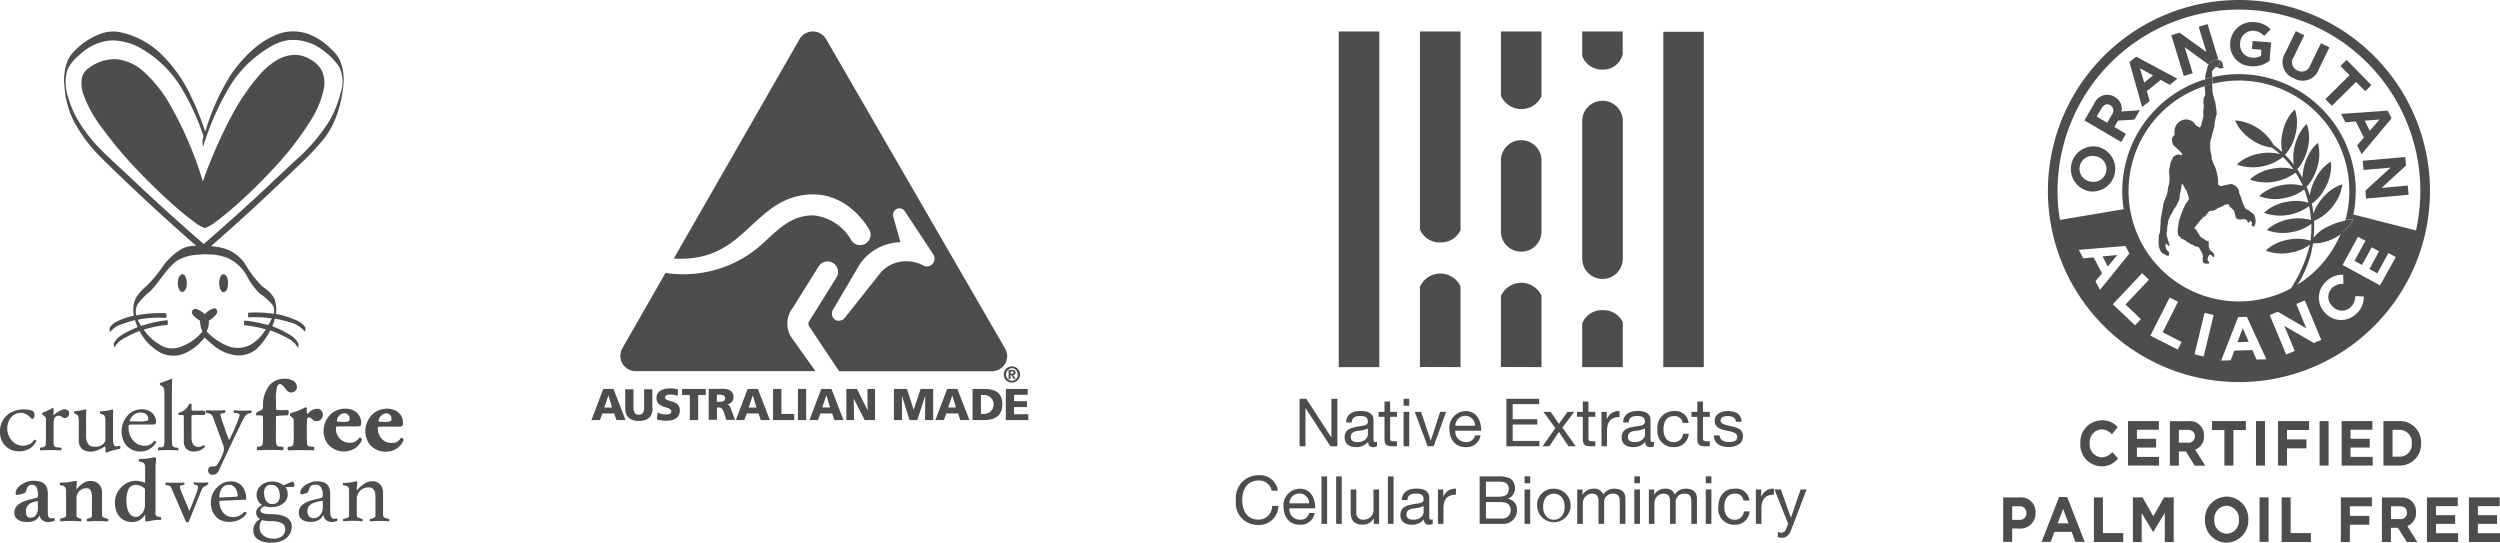 <svg xmlns="http://www.w3.org/2000/svg" id="Layer_1" data-name="Layer 1" viewBox="0 0 230.307 49.99"><defs><style>.cls-1{fill:#4d4d4d}</style></defs><title>allcert</title><path d="m5.994 51.3-.18.03a1.364 1.364 0 0 0-.36.1.925.925 0 0 0-.29.17.7.7 0 0 0-.19.26.843.843 0 0 0-.07.37.764.764 0 0 0 .1.46.362.362 0 0 0 .31.13.613.613 0 0 0 .5-.23 1.046 1.046 0 0 0 .18-.65Zm1.44 1.56c.08 0 .13.07.13.21a.666.666 0 0 1-.27.11 1.242 1.242 0 0 1-.33.04.857.857 0 0 1-.58-.18.68.68 0 0 1-.23-.43.982.982 0 0 1-.45.47 1.526 1.526 0 0 1-.66.14 2.769 2.769 0 0 1-.39-.03 1.266 1.266 0 0 1-.39-.12.958.958 0 0 1-.31-.26.741.741 0 0 1-.13-.44.855.855 0 0 1 .16-.53 1.251 1.251 0 0 1 .4-.36 1.873 1.873 0 0 1 .52-.23q.285-.09.54-.15c.07-.02.15-.04.23-.06a1.063 1.063 0 0 0 .18-.05.223.223 0 0 0 .12-.07.557.557 0 0 0 .026-.24 1.357 1.357 0 0 0-.13-.66.454.454 0 0 0-.43-.23.4.4 0 0 0-.35.15 1.6 1.6 0 0 0-.2.48.234.234 0 0 1-.15.14c-.08.03-.18.06-.31.1a1.416 1.416 0 0 1-.2.04 1.366 1.366 0 0 1-.19.02.067.067 0 0 1-.07-.04.439.439 0 0 1-.02-.15.67.67 0 0 1 .15-.41 1.7 1.7 0 0 1 .39-.36 2.413 2.413 0 0 1 .51-.25 1.8 1.8 0 0 1 .54-.09 3.15 3.15 0 0 1 .56.05 1.128 1.128 0 0 1 .43.19.888.888 0 0 1 .28.37 1.423 1.423 0 0 1 .1.59v1.47c0 .2.01.34.01.43a.444.444 0 0 0 .05.2.247.247 0 0 0 .23.15.375.375 0 0 0 .11-.01h.12M11.914 52.61a.19.19 0 0 0 .1.18 1.173 1.173 0 0 0 .37.11l.06.03c.02.01.03.04.03.08v.09c0 .03-.01.05-.01.07l-.44-.03c-.15-.01-.33-.01-.54-.01-.18 0-.35 0-.5.01l-.45.03a.514.514 0 0 1-.02-.16.1.1 0 0 1 .09-.11.717.717 0 0 0 .29-.1.22.22 0 0 0 .08-.18v-1.64a1.342 1.342 0 0 0-.12-.68.419.419 0 0 0-.39-.19.874.874 0 0 0-.64.25.992.992 0 0 0-.27.76v1.5a.185.185 0 0 0 .08.18.784.784 0 0 0 .29.1c.05 0 .08.04.08.1a.514.514 0 0 1-.02.16l-.45-.03c-.16-.01-.32-.01-.5-.01-.22 0-.4 0-.55.01l-.43.03a.17.17 0 0 1-.01-.07c0-.03-.01-.05-.01-.09s.01-.07.03-.08l.06-.03a1.173 1.173 0 0 0 .37-.11.19.19 0 0 0 .1-.18v-2.21a.645.645 0 0 0-.09-.38.5.5 0 0 0-.38-.16.129.129 0 0 1-.11-.13v-.06a.185.185 0 0 1 .02-.07h.15c.06 0 .13-.01.2-.01s.15-.01.22-.01.14-.01.2-.02c.14-.02.27-.04.4-.07a1.248 1.248 0 0 1 .26-.04c.09 0 .13.04.13.13a1.291 1.291 0 0 1-.03.24 2.433 2.433 0 0 0-.02.42 2.874 2.874 0 0 1 .59-.57 1.171 1.171 0 0 1 .68-.22 1.084 1.084 0 0 1 .8.28 1.15 1.15 0 0 1 .29.85v2.04ZM15.874 50.18A1.193 1.193 0 0 0 15 49.8a.688.688 0 0 0-.64.38 2.153 2.153 0 0 0-.21 1.04 3.833 3.833 0 0 0 .05.6 2.013 2.013 0 0 0 .16.49.878.878 0 0 0 .28.32.686.686 0 0 0 .41.12.513.513 0 0 0 .3-.1 1.023 1.023 0 0 0 .26-.25 1.112 1.112 0 0 0 .18-.34 1.058 1.058 0 0 0 .07-.38v-1.5Zm.95 2.16a.862.862 0 0 0 .01.17.22.22 0 0 0 .05.12.322.322 0 0 0 .13.08 1 1 0 0 0 .23.05c.08.01.12.05.12.11v.08a.145.145 0 0 1-.02.07c-.07 0-.19 0-.34.01a3.635 3.635 0 0 0-.39.04l-.36.06a1.1 1.1 0 0 1-.25.04.133.133 0 0 1-.1-.03.215.215 0 0 1-.02-.1v-.5a3.112 3.112 0 0 1-.23.28 1.709 1.709 0 0 1-.26.21 1.638 1.638 0 0 1-.33.14 1.727 1.727 0 0 1-.42.05 1.544 1.544 0 0 1-.61-.12 1.3 1.3 0 0 1-.49-.35 1.586 1.586 0 0 1-.33-.57 2.245 2.245 0 0 1-.12-.76 1.872 1.872 0 0 1 .18-.83 2.143 2.143 0 0 1 1.06-1.03 1.675 1.675 0 0 1 .63-.14 2.138 2.138 0 0 1 .45.05 3.669 3.669 0 0 1 .46.13v-1.39a.741.741 0 0 0-.08-.38.593.593 0 0 0-.39-.16.2.2 0 0 1-.08-.04.122.122 0 0 1-.03-.09.832.832 0 0 1 .02-.13h.15c.06 0 .13-.01.2-.01s.15-.01.22-.01.14-.01.2-.02c.15-.02.28-.04.41-.07a1.284 1.284 0 0 1 .25-.04c.09 0 .14.04.14.12 0 .11-.01.23-.02.36a3.277 3.277 0 0 0-.03.47v4.13ZM19.954 52.21q.405-.99.6-1.53a3.107 3.107 0 0 0 .2-.67.217.217 0 0 0-.05-.14.472.472 0 0 0-.26-.09c-.07-.01-.11-.04-.11-.11a.134.134 0 0 1 .01-.05c.01-.02.01-.04.02-.06q.33.03.69.03h.34a2.458 2.458 0 0 0 .28-.02.261.261 0 0 1 .03.11.078.078 0 0 1-.03.07.328.328 0 0 0-.08.06c-.1.06-.2.12-.29.17a.5.5 0 0 0-.21.24l-1.21 3a.444.444 0 0 1-.13.02.144.144 0 0 1-.13-.08 1.963 1.963 0 0 1-.12-.27l-1.15-2.66a1.293 1.293 0 0 0-.09-.2.531.531 0 0 0-.09-.11.262.262 0 0 0-.13-.06c-.05-.01-.11-.03-.19-.04a.116.116 0 0 1-.11-.13.653.653 0 0 1 .02-.11c.14.01.27.02.39.02h.9c.14 0 .28-.01.42-.02a.2.2 0 0 1 .03.11c0 .07-.04.1-.11.11a.977.977 0 0 0-.26.07.122.122 0 0 0-.06.1 1.334 1.334 0 0 0 .05.21 4.148 4.148 0 0 0 .16.42ZM23.594 49.79a.754.754 0 0 0-.65.33 1.4 1.4 0 0 0-.23.85l1.57-.08c.08 0 .12-.04.12-.11a1.257 1.257 0 0 0-.05-.33.94.94 0 0 0-.15-.32.816.816 0 0 0-.25-.24.609.609 0 0 0-.36-.1m1.35 2.55a.176.176 0 0 1 .13-.06c.06 0 .11.05.16.14a2.258 2.258 0 0 1-.25.29 1.5 1.5 0 0 1-.34.25 1.514 1.514 0 0 1-.45.18 2.49 2.49 0 0 1-.58.07 2 2 0 0 1-.64-.11 1.4 1.4 0 0 1-.53-.33 1.709 1.709 0 0 1-.37-.56 2.1 2.1 0 0 1-.14-.79 1.892 1.892 0 0 1 .16-.79 2.067 2.067 0 0 1 .42-.61 2.028 2.028 0 0 1 .57-.4 1.542 1.542 0 0 1 .61-.14 1.339 1.339 0 0 1 1.13.45 1.826 1.826 0 0 1 .36 1.18.047.047 0 0 1-.05.05l-2.42.11a1.889 1.889 0 0 0 .09.6 1.588 1.588 0 0 0 .26.48 1.2 1.2 0 0 0 .4.31 1.335 1.335 0 0 0 .54.11 1.125 1.125 0 0 0 .51-.12 1.061 1.061 0 0 0 .43-.31M27.614 51.56a.632.632 0 0 0 .49-.2.792.792 0 0 0 .18-.55 1.472 1.472 0 0 0-.04-.36 1.2 1.2 0 0 0-.13-.33.642.642 0 0 0-.25-.24.751.751 0 0 0-.39-.09.6.6 0 0 0-.47.19.784.784 0 0 0-.17.53 1.581 1.581 0 0 0 .04.38.927.927 0 0 0 .13.34.639.639 0 0 0 .61.33m-.95 1.48a.778.778 0 0 0-.23.48.57.57 0 0 0-.01.13v.14a1.131 1.131 0 0 0 .09.35 1.034 1.034 0 0 0 .24.31 1.467 1.467 0 0 0 .39.22 1.533 1.533 0 0 0 .54.08 1.173 1.173 0 0 0 .84-.26.823.823 0 0 0 .26-.63.566.566 0 0 0-.07-.29.51.51 0 0 0-.23-.23 1.7 1.7 0 0 0-.42-.15 2.964 2.964 0 0 0-.64-.05 2.766 2.766 0 0 1-.42-.03 1.032 1.032 0 0 1-.34-.07m-.2-.1a.66.66 0 0 1-.36-.6c0-.28.18-.51.55-.69a.966.966 0 0 1-.37-.38 1.2 1.2 0 0 1-.14-.59 1 1 0 0 1 .11-.45 1.232 1.232 0 0 1 .3-.38 1.385 1.385 0 0 1 .44-.26 1.5 1.5 0 0 1 .52-.1 1.785 1.785 0 0 1 .67.1 1.869 1.869 0 0 1 .44.25l.83-.36a.311.311 0 0 1 .13.15.392.392 0 0 1 .04.18c0 .12-.04.18-.13.18l-.3-.01a1.987 1.987 0 0 0-.38.05 1.019 1.019 0 0 1 .2.64 1 1 0 0 1-.12.48 1.036 1.036 0 0 1-.32.37 1.541 1.541 0 0 1-.48.24 1.871 1.871 0 0 1-.59.09 3.251 3.251 0 0 1-.33-.02 1.32 1.32 0 0 1-.3-.07.769.769 0 0 0-.3.2.282.282 0 0 0-.08.19.22.22 0 0 0 .04.13.344.344 0 0 0 .16.11 1.476 1.476 0 0 0 .32.08 3.736 3.736 0 0 0 .52.03 4 4 0 0 1 .71.06 2.044 2.044 0 0 1 .59.19 1.14 1.14 0 0 1 .4.35.918.918 0 0 1 .15.53 1.38 1.38 0 0 1-.14.62 1.434 1.434 0 0 1-.38.47 1.727 1.727 0 0 1-.59.3 2.59 2.59 0 0 1-.76.1 2.287 2.287 0 0 1-1.23-.28.987.987 0 0 1-.44-.91.934.934 0 0 1 .06-.34 1.247 1.247 0 0 1 .15-.28 1.416 1.416 0 0 1 .2-.22 1.366 1.366 0 0 1 .21-.15M32.244 51.26l-.27.04c-.15.03-.29.06-.42.1a1.38 1.38 0 0 0-.37.16.92.92 0 0 0-.26.26.805.805 0 0 0-.1.39.739.739 0 0 0 .16.49.566.566 0 0 0 .41.17.741.741 0 0 0 .32-.07.862.862 0 0 0 .27-.2 1.075 1.075 0 0 0 .19-.31.986.986 0 0 0 .07-.38Zm1.27 1.63c.06 0 .09.06.1.18a.962.962 0 0 1-.55.15.794.794 0 0 1-.32-.06.613.613 0 0 1-.23-.15.6.6 0 0 1-.14-.21 1.088 1.088 0 0 1-.07-.24 1.171 1.171 0 0 1-.5.51 1.526 1.526 0 0 1-.66.14 2.38 2.38 0 0 1-.36-.03 1.175 1.175 0 0 1-.36-.12.774.774 0 0 1-.28-.26.818.818 0 0 1-.11-.44.865.865 0 0 1 .15-.52 1.163 1.163 0 0 1 .38-.35 2.051 2.051 0 0 1 .5-.22c.18-.06.36-.1.52-.14.09-.02.18-.04.26-.06s.15-.04.21-.06a.215.215 0 0 0 .15-.09.564.564 0 0 0 .03-.23 1.276 1.276 0 0 0-.15-.65.576.576 0 0 0-.54-.26.826.826 0 0 0-.24.03.386.386 0 0 0-.17.11 1.046 1.046 0 0 0-.12.19 2.907 2.907 0 0 0-.1.28.182.182 0 0 1-.11.13 2.037 2.037 0 0 1-.3.1 1.038 1.038 0 0 1-.12.03.688.688 0 0 1-.13.02c-.06 0-.08-.06-.08-.18a.633.633 0 0 1 .14-.37 1.645 1.645 0 0 1 .36-.33 2.652 2.652 0 0 1 .48-.23 1.5 1.5 0 0 1 .49-.09 2.808 2.808 0 0 1 .53.05.866.866 0 0 1 .4.18.882.882 0 0 1 .26.36 1.627 1.627 0 0 1 .09.59v1.44a3.588 3.588 0 0 0 .02.42.764.764 0 0 0 .06.21.363.363 0 0 0 .13.16.282.282 0 0 0 .15.04.347.347 0 0 0 .13-.02c.05 0 .08-.01.1-.01M37.814 52.64a.207.207 0 0 0 .15.19 2.315 2.315 0 0 0 .34.1c.05.01.07.04.07.1a.832.832 0 0 1-.02.13l-.43-.03c-.14-.01-.29-.01-.45-.01s-.3 0-.45.01l-.44.03a1.05 1.05 0 0 1-.02-.13.092.092 0 0 1 .07-.1 1.089 1.089 0 0 0 .32-.1.2.2 0 0 0 .14-.19V51c0-.14-.01-.27-.02-.39a.942.942 0 0 0-.1-.31.524.524 0 0 0-.19-.2.57.57 0 0 0-.31-.07 1.179 1.179 0 0 0-.41.07 1.126 1.126 0 0 0-.35.21 1.019 1.019 0 0 0-.34.8v1.52a.207.207 0 0 0 .15.19 2.811 2.811 0 0 0 .31.1.091.091 0 0 1 .08.1.832.832 0 0 1-.02.13l-.43-.03c-.14-.01-.29-.01-.45-.01s-.32 0-.46.01l-.43.03a1.05 1.05 0 0 1-.02-.13.091.091 0 0 1 .08-.1 1.154 1.154 0 0 0 .33-.1.209.209 0 0 0 .15-.2v-2.28a.557.557 0 0 0-.09-.36.543.543 0 0 0-.38-.13.113.113 0 0 1-.11-.12.653.653 0 0 1 .02-.11c.07 0 .17 0 .31-.01s.24-.02.32-.03c.13-.02.25-.05.35-.07a1.506 1.506 0 0 1 .22-.04c.08 0 .12.04.12.13a1.575 1.575 0 0 1-.03.28 2.625 2.625 0 0 0-.02.43 3.772 3.772 0 0 1 .69-.62 1.247 1.247 0 0 1 .72-.22.937.937 0 0 1 .76.3 1.218 1.218 0 0 1 .25.82v2.05ZM22.844 30.57a.276.276 0 0 1 .34-.16.54.54 0 0 1 .28.4 1.724 1.724 0 0 1-.03.93.482.482 0 0 1-.33.32c-.26-.07-.35-.35-.38-.59a1.388 1.388 0 0 1 .12-.9m-3.63-.16c.14-.07.28.04.35.15a1.452 1.452 0 0 1 .14.85.8.8 0 0 1-.26.57.26.26 0 0 1-.36-.07 1.261 1.261 0 0 1-.18-.89.753.753 0 0 1 .31-.61m1.67-1.82a4.119 4.119 0 0 0-2.04.54c-1.03.74-1.6 1.92-2.48 2.81a7.612 7.612 0 0 0-1.13 1.14 1.48 1.48 0 0 0-.18 1.11 10.8 10.8 0 0 1 2.78-.2 3.088 3.088 0 0 1-.01.43 9.995 9.995 0 0 0-2.62.16 2.662 2.662 0 0 0 .3.58 10.74 10.74 0 0 1 2.44-.53 2.062 2.062 0 0 1 .01.43 10.429 10.429 0 0 0-2.21.44 4.872 4.872 0 0 0 1.79 1.55 2.1 2.1 0 0 0 1.46.08 4.633 4.633 0 0 0 2.16-1.46 2.468 2.468 0 0 1-.22-1 2.988 2.988 0 0 1-.6-.46.486.486 0 0 1-.15-.34.319.319 0 0 1 .4-.27 1.765 1.765 0 0 1 .78.48 1.9 1.9 0 0 1 .85-.55c.25-.03.37.28.26.47a1.907 1.907 0 0 1-.72.66 2.143 2.143 0 0 1-.21 1 5.26 5.26 0 0 0 2.02 1.37 2.527 2.527 0 0 0 1.98-.12 3.9 3.9 0 0 0 1.44-1.44A11.164 11.164 0 0 0 25 35.09a1.55 1.55 0 0 1 .01-.43 10.843 10.843 0 0 1 2.2.43c.13-.2.24-.41.35-.62a10.053 10.053 0 0 0-2.19-.1 3.085 3.085 0 0 1 0-.43 10.89 10.89 0 0 1 2.35.1 1.042 1.042 0 0 0-.1-.81 5.4 5.4 0 0 0-1.15-1.03 6.044 6.044 0 0 1-1.22-1.65 3.966 3.966 0 0 0-1.7-1.62 4.665 4.665 0 0 0-1.77-.36 3.885 3.885 0 0 0-.9.02M27.4 9.45a10.631 10.631 0 0 0-3.67 3.54 25.1 25.1 0 0 0-2.52 5.68 2.318 2.318 0 0 1-.01-.83c.02-.08.07-.15.03-.23a22.25 22.25 0 0 0-1.95-4.27 10.312 10.312 0 0 0-3.53-3.6 5.537 5.537 0 0 0-2.94-.89 4.665 4.665 0 0 0-2.96 1.32 3.84 3.84 0 0 0-1.14 1.42 4.151 4.151 0 0 0 .07 2.49 9.666 9.666 0 0 0 .8 1.94 14.211 14.211 0 0 0 2.58 3.25c.81.79 1.66 1.55 2.48 2.33q3.255 3.075 6.63 6.01c1.51-1.3 2.99-2.63 4.46-3.97 1.33-1.22 2.63-2.47 3.95-3.69a16.55 16.55 0 0 0 3.2-3.73 10.434 10.434 0 0 0 1.02-2.58 3.132 3.132 0 0 0-.15-2.35 6.107 6.107 0 0 0-1.48-1.52 4.537 4.537 0 0 0-3.11-.95 4.185 4.185 0 0 0-1.76.63M11.944 8.18a3.351 3.351 0 0 1 1.54-.1 7.727 7.727 0 0 1 3.71 1.88 13.222 13.222 0 0 1 2.93 4.09 26.884 26.884 0 0 1 1.29 3.21 20.931 20.931 0 0 1 2.46-5.4 13.121 13.121 0 0 1 1.85-2.09 7.475 7.475 0 0 1 2.39-1.5 4.136 4.136 0 0 1 2.9.03 5.868 5.868 0 0 1 1.96 1.31 3.63 3.63 0 0 1 .83 1.04 4.57 4.57 0 0 1 .33 2.34 11.235 11.235 0 0 1-.56 2.62 7.941 7.941 0 0 1-1.22 2.3 25.413 25.413 0 0 1-2.07 2.21q-2.025 1.95-4.08 3.86c-1.4 1.3-2.83 2.57-4.26 3.83a5.277 5.277 0 0 1 1.62.35 3.713 3.713 0 0 1 1.53 1.3 10.109 10.109 0 0 0 1.6 2.08 3.293 3.293 0 0 1 1.06 1.04 2.738 2.738 0 0 1 .17 1.47 8.166 8.166 0 0 1 1.82.56 1.875 1.875 0 0 1 .88.66.856.856 0 0 1-.02.42 2.748 2.748 0 0 0-1.49-.9 9.3 9.3 0 0 0-1.29-.3 4.019 4.019 0 0 1-.24.69 9 9 0 0 1 1.56.76 2 2 0 0 1 .83.8.665.665 0 0 1-.01.44 2.243 2.243 0 0 0-.91-.87 10.251 10.251 0 0 0-1.66-.74 6.029 6.029 0 0 1-1.25 1.71 2.561 2.561 0 0 1-1.9.58 4.033 4.033 0 0 1-2.13-.96c-.26-.22-.53-.44-.77-.68a4.483 4.483 0 0 1-1.92 1.5 2.621 2.621 0 0 1-2.09-.08 4.686 4.686 0 0 1-1.97-2.02 10.393 10.393 0 0 0-1.31.61 2.342 2.342 0 0 0-1.03.94c-.01-.15-.08-.32 0-.46a1.9 1.9 0 0 1 .66-.69 8.406 8.406 0 0 1 1.5-.75 5.069 5.069 0 0 1-.24-.65 10.742 10.742 0 0 0-1.22.38 2.1 2.1 0 0 0-1.09.75 1.489 1.489 0 0 1-.03-.42 1.617 1.617 0 0 1 .59-.54 6.479 6.479 0 0 1 1.65-.58 2.577 2.577 0 0 1 .17-1.62 4.614 4.614 0 0 1 1.02-1.14 12.9 12.9 0 0 0 1.52-1.85 5.51 5.51 0 0 1 1.76-1.57 2.453 2.453 0 0 1 1.28-.25q-2.085-1.815-4.12-3.69c-1.53-1.42-3.05-2.85-4.53-4.32a13.875 13.875 0 0 1-2.65-3.5 8.218 8.218 0 0 1-.84-3.07 5.1 5.1 0 0 1 .28-2.48 2.847 2.847 0 0 1 .64-.9 6.442 6.442 0 0 1 2.57-1.64M24.3 42.94a11.1 11.1 0 0 0 1.29 0c.1-.01.1.12.09.19-.04.07-.12.06-.19.07a.726.726 0 0 0-.47.37 10.118 10.118 0 0 0-.47.93c-.62 1.26-1.22 2.54-1.81 3.82a.969.969 0 0 1-.31.46.687.687 0 0 1-.49.07.4.4 0 0 1-.07-.72c.18-.08.41.03.57-.11a1.769 1.769 0 0 0 .28-.43 3.773 3.773 0 0 0 .4-.92 1.188 1.188 0 0 0-.1-.67c-.28-.77-.56-1.53-.84-2.3a.852.852 0 0 0-.27-.42 1.774 1.774 0 0 0-.41-.12c-.08-.05-.02-.17-.01-.24a12.977 12.977 0 0 0 1.65 0c.13-.04.15.13.11.22-.14.06-.31.06-.45.13a4.316 4.316 0 0 0 .22.78c.2.54.36 1.1.6 1.62a18.739 18.739 0 0 0 .84-1.89c.04-.16.16-.33.1-.49-.14-.12-.34-.09-.51-.13 0-.07-.03-.15.01-.22a.964.964 0 0 1 .24 0m-14.19-.03a1.03 1.03 0 0 1 .35-.06c-.04.81-.02 1.61-.02 2.42a1.122 1.122 0 0 0 .27.85.641.641 0 0 0 .46.15l.02-.01a.9.9 0 0 0 .69-.13.586.586 0 0 0 .33-.52c.01-.59 0-1.19 0-1.78a.677.677 0 0 0-.11-.44 1.245 1.245 0 0 0-.37-.17.256.256 0 0 1 .02-.21 3.821 3.821 0 0 0 1.11-.16l.06.02a1.609 1.609 0 0 1 0 .38v2.36a1.166 1.166 0 0 0 .1.56c.14.15.37.04.55.03.03.09.08.27-.06.29a6.5 6.5 0 0 0-1.22.34c-.19-.12.04-.45-.14-.57a2.956 2.956 0 0 1-1.01.45 1.384 1.384 0 0 1-1.05-.2 1.043 1.043 0 0 1-.33-.8v-1.79a1.243 1.243 0 0 0-.08-.51 1.1 1.1 0 0 0-.35-.2c0-.06.01-.13.01-.19a6.487 6.487 0 0 0 .77-.11m-6.64.24a2.543 2.543 0 0 1 1.93-.21c.28.05.35.42.24.65a.162.162 0 0 1-.28.07 1.321 1.321 0 0 0-.86-.5 1.2 1.2 0 0 0-1.06.53 1.69 1.69 0 0 0 .37 2.23 1.35 1.35 0 0 0 1.62 0 2.429 2.429 0 0 0 .26-.3.657.657 0 0 1 .17.12 1.508 1.508 0 0 1-.67.74 1.942 1.942 0 0 1-1.87-.02 1.725 1.725 0 0 1-.78-1.13 2.542 2.542 0 0 1 0-.87 1.964 1.964 0 0 1 .93-1.31m3.86-.43c.06-.05.12.03.11.09v.58a2.4 2.4 0 0 1 .89-.54.447.447 0 0 1 .52.21.422.422 0 0 1-.28.57c-.23.06-.4-.18-.62-.2a.4.4 0 0 0-.45.29 1.878 1.878 0 0 0-.06.58v1.63c.01.13.02.32.17.38a4.633 4.633 0 0 0 .52.07c.08.06.03.16.02.24a17.935 17.935 0 0 0-1.94 0 .358.358 0 0 1 0-.25c.2-.02.5-.04.51-.3.04-.77.01-1.54.02-2.31.02-.2-.15-.32-.3-.41-.08-.03-.05-.13-.04-.19a6.091 6.091 0 0 0 .93-.44m12.25.13a2.55 2.55 0 0 0 .38-.53c.06.01.12.01.19.02.01.2-.01.41.02.61.39.03.79-.01 1.18.02a.37.37 0 0 1 .03.38c-.4.05-.81-.04-1.21.04a.292.292 0 0 1-.02.09c-.01.66 0 1.31 0 1.97a1.35 1.35 0 0 0 .13.6.612.612 0 0 0 .59.25 1.227 1.227 0 0 0 .44-.19c.03.06.1.14.05.21a1.3 1.3 0 0 1-.97.4.963.963 0 0 1-.73-.25 1.127 1.127 0 0 1-.22-.73v-2.16c-.01-.07.02-.18-.07-.2-.14-.04-.28 0-.43-.03 0-.06.01-.12.01-.19a1.69 1.69 0 0 0 .63-.31m-2.34-2.43a10.287 10.287 0 0 0 1.05-.4.435.435 0 0 1 .07.04c-.04 1.83-.01 3.66-.02 5.49a2.425 2.425 0 0 0 .06.66c.11.16.35.15.52.17a.394.394 0 0 1 .01.24 16.31 16.31 0 0 0-1.85 0c-.04-.13-.04-.3.16-.26l-.12-.06a.152.152 0 0 1 .17.05c.1-.02.23-.02.29-.12a1.146 1.146 0 0 0 .07-.49v-4.37a1.57 1.57 0 0 0-.05-.48c-.07-.15-.24-.21-.35-.31a.86.86 0 0 1-.01-.16m-2.8 3.52c.26.02.51.01.77.01a3.048 3.048 0 0 0 .85-.06.155.155 0 0 0 .1-.17.544.544 0 0 0-.3-.51 1.057 1.057 0 0 0-1.42.73m.1-.79a1.784 1.784 0 0 1 1.42-.27 1.231 1.231 0 0 1 .83.66.941.941 0 0 1 .05.66 1.261 1.261 0 0 1-.28.04h-1.97c-.08.01-.23-.01-.23.11a1.726 1.726 0 0 0 .78 1.67 1.525 1.525 0 0 0 .94.16 1.072 1.072 0 0 0 .64-.44.242.242 0 0 1 .19.1 1.676 1.676 0 0 1-2.02.8 1.6 1.6 0 0 1-1.06-1.04 2.2 2.2 0 0 1 .71-2.45" class="cls-1" transform="translate(-2.506 -5.13)"/><path d="M28.064 10.64a3.249 3.249 0 0 1 1.77-.45 2.89 2.89 0 0 1 1.33.45 2.5 2.5 0 0 1 .95.93 2.623 2.623 0 0 1 .23 1.7 8.521 8.521 0 0 1-1.13 2.82 27.715 27.715 0 0 1-3.26 4.29 48.664 48.664 0 0 1-3.83 3.77c-.57.5-1.16.99-1.78 1.44a3.521 3.521 0 0 1-.96.55 2.823 2.823 0 0 1-.82-.44 26.526 26.526 0 0 1-2.25-1.84c-.82-.73-1.62-1.5-2.39-2.28a39.015 39.015 0 0 1-4.37-5.15 10.984 10.984 0 0 1-1.33-2.51 3.1 3.1 0 0 1-.18-1.59 1.527 1.527 0 0 1 .64-.93 3.969 3.969 0 0 1 2.52-.82 4.39 4.39 0 0 1 2.53 1.14 12.157 12.157 0 0 1 2.36 2.93 33.656 33.656 0 0 1 3.1 7.19 44 44 0 0 1 2.42-5.6 20.61 20.61 0 0 1 2.78-4.19 6.457 6.457 0 0 1 1.67-1.41M33.544 43.95a2.555 2.555 0 0 0 .62.04.867.867 0 0 0 .45-.06c.13-.05.11-.22.09-.34a.472.472 0 0 0-.46-.39.739.739 0 0 0-.7.75m-.45-.77a2.021 2.021 0 0 1 1.68-.35 1.29 1.29 0 0 1 .92.79 1.16 1.16 0 0 1 .07.64c-.02.1-.13.14-.23.15-.69.02-1.38-.02-2.06.02a1.272 1.272 0 0 0 1.55 1.46.965.965 0 0 0 .54-.39c.1-.15.33.04.27.19a1.823 1.823 0 0 1-.58.71 1.925 1.925 0 0 1-2.62-.46 2.126 2.126 0 0 1 .46-2.76m4.28.73c.14.12.32.07.49.08a1.478 1.478 0 0 0 .63-.07c.11-.08.08-.24.06-.36a.461.461 0 0 0-.5-.35.8.8 0 0 0-.68.7m.44-1.1a1.812 1.812 0 0 1 1.21.19 1.236 1.236 0 0 1 .6 1.24c-.02.13-.16.18-.27.19-.68.02-1.35-.02-2.03.02a1.368 1.368 0 0 0 .56 1.29 1.353 1.353 0 0 0 .96.18.91.91 0 0 0 .56-.4c.1-.15.33.05.27.19a1.717 1.717 0 0 1-1.33 1.01 1.937 1.937 0 0 1-1.75-.61 2.075 2.075 0 0 1-.16-2.3 1.868 1.868 0 0 1 1.38-1m-7.24-.13a.148.148 0 0 1 .21.04 2.092 2.092 0 0 0-.01.5c.09.04.16-.07.23-.11a1.014 1.014 0 0 1 .89-.31.582.582 0 0 1 .29.81.57.57 0 0 1-.62.31c-.23-.04-.36-.29-.58-.34-.11-.03-.16.09-.18.18a6.779 6.779 0 0 0-.03 1.01c0 .4-.01.8.02 1.21.01.1.03.22.14.25a2.734 2.734 0 0 0 .5.06.58.58 0 0 1 0 .32c-.8 0-1.59-.03-2.39.01a.382.382 0 0 1-.01-.33c.17-.03.43.01.49-.2a4.392 4.392 0 0 0 .04-.89c-.01-.46.02-.93-.01-1.39-.01-.19-.2-.25-.32-.37-.02-.08-.04-.23.07-.26a5.786 5.786 0 0 0 1.27-.5m-3.25-2.05a1.747 1.747 0 0 1 1.21-.6 1.583 1.583 0 0 1 .91.14.686.686 0 0 1 .41.72.535.535 0 0 1-.84.29c-.22-.22-.37-.51-.64-.66-.16-.06-.3.09-.34.23a4.251 4.251 0 0 0-.1 1.33 4.392 4.392 0 0 0 .03.81c.37.04.74.01 1.11.02.04.16.06.38-.08.49a7.452 7.452 0 0 0-1.06.06c-.02.68 0 1.36-.01 2.04a1.968 1.968 0 0 0 .07.64c.13.2.41.08.59.17.08.08.03.2.01.3a23.221 23.221 0 0 0-2.36 0 .243.243 0 0 1-.02-.32c.16-.04.38 0 .46-.18a2.559 2.559 0 0 0 .06-.62v-1.83c-.01-.09.01-.23-.11-.25a2.673 2.673 0 0 0-.49 0 .362.362 0 0 1-.02-.25c.17-.13.39-.18.56-.32.08-.09.05-.23.06-.34a2.938 2.938 0 0 1 .59-1.87M215.634 27.05a9.277 9.277 0 0 0 .05-1.58 4.078 4.078 0 0 0 1.66-1.26 3.948 3.948 0 0 0 .26-.35 3.751 3.751 0 0 0 .65-1.53l.03-.22-.21.07a4.168 4.168 0 0 0-1.67 1.26c-.09.12-.18.23-.26.35a4.28 4.28 0 0 0-.52 1.02c-.02-.13-.03-.27-.05-.4-.03-.17-.06-.34-.1-.52a3.663 3.663 0 0 0 .95-.97 5.639 5.639 0 0 0 .37-.64 4.1 4.1 0 0 0 .46-2.04l-.02-.22-.18.12a3.592 3.592 0 0 0-.96.98 5.639 5.639 0 0 0-.37.64 4.686 4.686 0 0 0-.44 1.38 7.059 7.059 0 0 0-.29-.81l.01-.01h-.01a2.775 2.775 0 0 0 .37-.45 4.743 4.743 0 0 0 .6-1.28 4.015 4.015 0 0 0 .12-2.09l-.05-.21-.16.15a2.986 2.986 0 0 0-.45.53 4.591 4.591 0 0 0-.6 1.28 4.953 4.953 0 0 0-.21 1.27 7.362 7.362 0 0 0-.48-.8 2.046 2.046 0 0 0 .31-.39 4.566 4.566 0 0 0 .64-1.48 3.981 3.981 0 0 0 0-2.09l-.07-.21-.16.16a2.046 2.046 0 0 0-.31.39 4.566 4.566 0 0 0-.64 1.48 4.454 4.454 0 0 0-.09 1.72 10.057 10.057 0 0 0-.81-.92l.01-.01a2.565 2.565 0 0 0 .32-.39 4.473 4.473 0 0 0 .64-1.48 4.1 4.1 0 0 0 .01-2.09l-.07-.21-.15.16a2.565 2.565 0 0 0-.32.39 4.566 4.566 0 0 0-.64 1.48 4.309 4.309 0 0 0-.06 1.91 9.576 9.576 0 0 0-.77-.63 4.522 4.522 0 0 0-3.34-2.27l-.22-.01.09.2a3.956 3.956 0 0 0 1.4 1.55 4.089 4.089 0 0 0 1.91.75 8.793 8.793 0 0 1 .74.6 4.271 4.271 0 0 0-1.9-.05 4.072 4.072 0 0 0-1.91.85l-.17.15.21.08a4.48 4.48 0 0 0 4-.74l.03-.03a7.868 7.868 0 0 1 .96 1.13 4.205 4.205 0 0 0-1.92-.05 4.072 4.072 0 0 0-1.91.85l-.16.15.21.08a4.526 4.526 0 0 0 3.99-.72 9.578 9.578 0 0 1 .66 1.22 4.275 4.275 0 0 0-1.94-.06 4.072 4.072 0 0 0-1.91.85l-.17.15.21.08a3.97 3.97 0 0 0 2.09.11 4.046 4.046 0 0 0 1.85-.8 7.492 7.492 0 0 1 .38 1.22 4.12 4.12 0 0 0-2-.07 4.072 4.072 0 0 0-1.91.85l-.17.15.21.08a4.5 4.5 0 0 0 3.94-.69c.03.13.05.27.08.41.04.29.08.58.1.87a4.5 4.5 0 0 0-3.91.77l-.16.15.21.08a4.187 4.187 0 0 0 2.09.11 4.074 4.074 0 0 0 1.8-.76 10.065 10.065 0 0 1-.08 1.55 4.137 4.137 0 0 0-2.04-.09 4.072 4.072 0 0 0-1.91.85l-.17.15.21.08a4.075 4.075 0 0 0 2.09.11 4.28 4.28 0 0 0 1.77-.73 13.268 13.268 0 0 1-1.8 4.1l.6-.32a10.1 10.1 0 0 0 1.49-3.9h.02a4.075 4.075 0 0 0 2.03-.53 5.741 5.741 0 0 0 .55-.34 10.28 10.28 0 0 0 .41-1.22 4.638 4.638 0 0 0-1.53.5 3.265 3.265 0 0 0-1.44 1.09" class="cls-1" transform="translate(-2.506 -5.13)"/><path d="M205.654 13.76a.37.37 0 0 1-.08.29.2.2 0 0 0-.04.08 1.562 1.562 0 0 0-.02.61.758.758 0 0 1 0 .3c-.02.09 0 .19-.02.27-.05.22.04.45-.03.67-.05.16-.09.33-.13.49-.03.14-.04.28-.16.37-.02.02 0 .06-.01.08a.513.513 0 0 0-.29-.19c-.07-.01-.11-.09-.14-.15a.92.92 0 0 0-.46-.37.97.97 0 0 0-.5-.07 1.134 1.134 0 0 0-.95 1.25c0 .04.01.09.01.13s0 .07-.03.08c-.08.03-.11.12-.16.19-.07.09-.04.22-.04.32a.717.717 0 0 0 .22.49c.14.13.29.25.43.39.08.08.16.18.25.27a.164.164 0 0 1 .02.14c0 .04-.03.04-.06.02a.631.631 0 0 0-.61.06.485.485 0 0 0-.24.33c-.02.08-.09.13-.12.21a3.148 3.148 0 0 0-.09.42c-.01.03 0 .06-.01.09a1.262 1.262 0 0 0-.04.64c.02.21.01.42.01.64a1.569 1.569 0 0 1-.09.43c-.06.23-.06.48-.12.71a.729.729 0 0 1-.11.29c-.03.04-.03.1-.05.14a2.682 2.682 0 0 0-.21.68c-.06.32-.11.64-.17.96a2.418 2.418 0 0 0-.06.47c0 .26-.05.51-.04.78a.99.99 0 0 1-.09.42.687.687 0 0 0-.05.24c0 .21-.02.42-.01.63a1.326 1.326 0 0 0 .14.6.766.766 0 0 0 .47.43.052.052 0 0 1 .04.02c.08.1.18.07.27.06.03 0 .05-.02.05-.06-.01-.12.02-.25-.1-.34a.611.611 0 0 1-.18-.21.859.859 0 0 1-.04-.45.066.066 0 0 1 .04-.05c.02-.01.04.01.05.03.03.09.1.12.16.18s.09.03.09-.05a.727.727 0 0 0-.07-.29c-.07-.22-.13-.44-.19-.66a.334.334 0 0 1 .01-.17 1.8 1.8 0 0 0 .05-.52c0-.05-.01-.1.03-.14a.062.062 0 0 0 .01-.07.433.433 0 0 0-.01-.05c.09-.11.02-.26.08-.39a1.826 1.826 0 0 0 .14-.35c.03-.14.15-.21.2-.33s.12-.23.17-.35a.333.333 0 0 1 .06-.1.669.669 0 0 0 .22-.36c.01-.02.02-.05.03-.07a1.235 1.235 0 0 0 .23-.75.57.57 0 0 1 .01-.13 4.361 4.361 0 0 0 .16-.8.326.326 0 0 1 .04-.13c.04.02.05.07.08.1.11.11.14.28.24.41a.566.566 0 0 1 .17.39c.09.07.07.19.1.29a.379.379 0 0 1-.07.42 1.881 1.881 0 0 0-.31.51 8.137 8.137 0 0 0-.46 1.19 5.234 5.234 0 0 0-.12.69 2.228 2.228 0 0 1-.03.27 1.259 1.259 0 0 0 .05.47.01.01 0 0 0 .01.01c.13.12.23.28.39.35a.929.929 0 0 1 .43.27.123.123 0 0 0 .1.05.073.073 0 0 1 .06.02.9.9 0 0 0 .3.17c.1.04.19.11.29.16a.164.164 0 0 0 .12.02c.1-.02.22.09.27.19s.13.22.18.33a.747.747 0 0 1 .12.39 1.612 1.612 0 0 0-.01.38c.01.17.04.22.19.25.03.01.05.01.05.04l.32-.02c.07-.1.07-.11-.03-.18a.252.252 0 0 1-.09-.2.631.631 0 0 1 .14-.38c.07-.08.16-.07.23.02a.6.6 0 0 0 .12.11c.07.05.11.04.12-.05a.317.317 0 0 0-.06-.27 1.8 1.8 0 0 0-.2-.19.588.588 0 0 1-.24-.49c.01-.13-.02-.25-.01-.38.01-.06-.02-.1-.09-.08a.157.157 0 0 1-.15-.03c-.16-.12-.32-.21-.48-.32a.776.776 0 0 1-.16-.24c-.01-.02-.01-.06-.04-.07a.728.728 0 0 1-.17-.28.392.392 0 0 0-.18-.18c-.05-.04-.06-.07-.02-.11a5.888 5.888 0 0 1 .44-.55.209.209 0 0 0 .04-.06.149.149 0 0 1 .12-.12.258.258 0 0 0 .14-.19.078.078 0 0 1 .09-.06.213.213 0 0 0 .2-.14.443.443 0 0 1 .12-.15c.02-.01.04-.03.04-.04a.385.385 0 0 1 .39-.23c.08-.01.16.02.22-.07.17.03.25-.16.39-.2a1.922 1.922 0 0 0 .52-.25.71.71 0 0 1 .37-.08c.04 0 .08.01.09.06a.369.369 0 0 0 .17.26 1.724 1.724 0 0 1 .27.27.938.938 0 0 1 .1.28c.01.04.01.09.02.13.08.36.18.38.49.4a.318.318 0 0 0 .14-.02.6.6 0 0 1 .35.03.246.246 0 0 1 .16.18c.01.05.02.1.08.1s.09-.03.11-.1c.03-.1.04-.1.11-.03l.06.06a.116.116 0 0 1 .04.16.185.185 0 0 0 .02.19c.07.12.17.12.23-.01a.892.892 0 0 0 .05-.7 2.172 2.172 0 0 0-.07-.24.515.515 0 0 0-.3-.28.236.236 0 0 1-.09-.08.49.49 0 0 0-.25-.16.478.478 0 0 1-.27-.27 5.046 5.046 0 0 1-.26-.64 2.3 2.3 0 0 0-.21-.57.3.3 0 0 1-.02-.13.727.727 0 0 0-.18-.43.99.99 0 0 0-.51-.32.167.167 0 0 0-.12-.01c-.22.08-.46.07-.68.16a.415.415 0 0 1-.36-.03.175.175 0 0 1-.09-.19 2.306 2.306 0 0 0-.06-.69 4.444 4.444 0 0 0-.15-.63 3.251 3.251 0 0 0-.18-.43 2.036 2.036 0 0 1-.09-.22c-.03-.07-.03-.16-.09-.22a.128.128 0 0 1-.02-.12 1.426 1.426 0 0 0-.07-.46c-.05-.17-.03-.35-.09-.51.06-.23-.02-.48.06-.71.03-.09.07-.18.09-.27.05-.17.08-.35.13-.53.04-.15.09-.29.12-.44a.3.3 0 0 0 .02-.1 2.458 2.458 0 0 1 .12-.71.4.4 0 0 0 0-.11c0-.04 0-.08.04-.1s.04-.07.04-.11a7.151 7.151 0 0 0-.16-1.22.843.843 0 0 1-.11-.39 1.794 1.794 0 0 1-.12-.79l-.03-.41c-.24.06-.47.12-.7.2a4.165 4.165 0 0 1 .06.71M206.324 11.65c.09-.11.15-.25.29-.3a.236.236 0 0 1 .34.11l.41-.08a.663.663 0 0 1-.1-.37.261.261 0 0 0-.07-.17.663.663 0 0 0-.31-.2l.15.47-.7.22-.36-.26a.785.785 0 0 0-.13.31c-.04.21-.11.41-.16.62a1.479 1.479 0 0 0-.01.42c.21-.06.42-.12.64-.17l-.03-.42a.192.192 0 0 1 .04-.18" class="cls-1" transform="translate(-2.506 -5.13)"/><path d="m206.117 31.52 1.041-.03-.55-1.26-.491 1.29zM194.177 24.55l.88-1.06-1.369.13.489.93z" class="cls-1"/><path d="M213.024 32.57ZM219.1 25.68a.913.913 0 0 0 .08-.13l.11-.19-.22-.01a2.863 2.863 0 0 0-.5.02 9.705 9.705 0 0 1-.41 1.22 3.723 3.723 0 0 0 .94-.91M205.654 12.59c-.01.15-.01.31-.02.46.23-.07.47-.14.7-.2-.02-.2-.03-.39-.04-.59-.22.05-.43.11-.64.17a.43.43 0 0 1 0 .16M196.544 20.87a1.189 1.189 0 0 1-1.4.99h-.01a1.185 1.185 0 1 1 .36-2.34h.01a1.173 1.173 0 0 1 1.04 1.35m-.91-2.24h-.01a2.088 2.088 0 0 0-.61 4.13h.01a2.088 2.088 0 0 0 .61-4.13M197.064 15.68l-.44.76-.97-.57.44-.74c.21-.36.51-.49.83-.3l.01.01a.568.568 0 0 1 .13.84m.22 1.15.34-.59 1.51-.09.51-.87-1.7.12a1.223 1.223 0 0 0-.63-1.34l-.01-.01a1.286 1.286 0 0 0-1.87.62l-.91 1.55 3.39 1.99.44-.75ZM200.844 12.08l-.81.66-.39-1.32Zm-.3 2.36-.27-.91 1.29-1.04.83.46.7-.57-3.8-2.03-.62.5 1.17 4.14ZM206.244 10.79a2.256 2.256 0 0 1 .22-.11.648.648 0 0 1 .41-.04l-1-3.29-.82.25.71 2.32-2.47-1.78-.76.23 1.15 3.76.82-.25-.73-2.39 2.19 1.58a1.065 1.065 0 0 1 .28-.28" class="cls-1" transform="translate(-2.506 -5.13)"/><path d="m207.024 11.12-.15-.47a.587.587 0 0 0-.41.04 1.505 1.505 0 0 0-.22.11 1.285 1.285 0 0 0-.29.28l.36.26ZM209.864 11.23a2.518 2.518 0 0 0 1.72-.49l.14-1.7-1.7-.14-.06.74.87.07-.04.56a1.343 1.343 0 0 1-.83.17 1.19 1.19 0 0 1-1.09-1.34v-.01a1.178 1.178 0 0 1 1.22-1.13 1.444 1.444 0 0 1 .99.48l.6-.61a2.17 2.17 0 0 0-1.5-.66 2.024 2.024 0 0 0-2.22 1.86v.01a1.974 1.974 0 0 0 1.9 2.19M213.8 12.33a1.586 1.586 0 0 0 2.33-.84l.97-2-.78-.38-.99 2.03a.818.818 0 0 1-1.18.48.828.828 0 0 1-.34-1.24l.97-2L214 8l-.98 2.02a1.571 1.571 0 0 0 .78 2.31" class="cls-1" transform="translate(-2.506 -5.13)"/><path d="m214.218 9.13.6.62 2.23-2.2.849.85.561-.56-2.281-2.32-.569.56.839.85-2.229 2.2z" class="cls-1"/><path d="m221.714 16.14-.9 1.04-.47-.93Zm-3.14.26.95-.08.75 1.48-.62.72.41.81 2.76-3.3-.36-.71-4.29.3Z" class="cls-1" transform="translate(-2.506 -5.13)"/><path d="m217.738 15.66 2.489-.22-2.319 2.12.06.73 3.919-.35-.08-.85-2.41.22 2.25-2.06-.069-.79-3.92.35.08.85z" class="cls-1"/><path d="m197.624 47.36-.53-.58a1.33 1.33 0 0 1-.99.48 1.179 1.179 0 0 1-1.09-1.29v-.01a1.182 1.182 0 0 1 1.09-1.28 1.35 1.35 0 0 1 .96.46l.53-.66a1.838 1.838 0 0 0-1.48-.63 2 2 0 0 0-1.96 2.12v.01a1.989 1.989 0 0 0 1.93 2.11 1.866 1.866 0 0 0 1.54-.73" class="cls-1" transform="translate(-2.506 -5.13)"/><path d="M198.897 42.09h-2.039v-.86h1.77v-.81h-1.77v-.83h2.02v-.8h-2.841v4.1h2.86v-.8z" class="cls-1"/><path d="M204.7 45.33a.561.561 0 0 1-.63.58h-.84v-1.18h.82c.4 0 .65.2.65.59Zm.03 1.23a1.269 1.269 0 0 0 .81-1.27v-.01a1.276 1.276 0 0 0-1.42-1.35h-1.72v4.1h.83v-1.31h.65l.81 1.31h.97Z" class="cls-1" transform="translate(-2.506 -5.13)"/><path d="M205.748 42.89v-3.27h1.149v-.83h-3.12v.83h1.14v3.27h.831zM207.828 38.79h.83v4.1h-.83zM210.688 41.3h1.789v-.82h-1.789v-.87h2.03v-.82h-2.86v4.1h.83V41.3zM213.688 38.79h.83v4.1h-.83zM216.537 41.23h1.77v-.81h-1.77v-.83h2.011v-.8h-2.83v4.1h2.86v-.8h-2.041v-.86z" class="cls-1"/><path d="M224.684 45.98a1.118 1.118 0 0 1-1.13 1.22h-.64v-2.47h.64a1.129 1.129 0 0 1 1.13 1.24Zm-1.14-2.06h-1.47v4.1h1.47a1.968 1.968 0 0 0 2-2.05v-.01a1.949 1.949 0 0 0-2-2.04M189.184 52.4a.6.6 0 0 1-.66.62h-.65v-1.25h.64a.593.593 0 0 1 .67.62Zm-.6-1.45h-1.54v4.1h.83v-1.23h.63a1.39 1.39 0 0 0 1.52-1.44v-.01a1.339 1.339 0 0 0-1.44-1.42M192.064 53.34l.5-1.33.5 1.33Zm.13-2.42-1.61 4.13h.84l.34-.92h1.59l.34.92h.86l-1.61-4.13Z" class="cls-1" transform="translate(-2.506 -5.13)"/><path d="M193.727 45.82h-.83v4.11h2.701v-.82h-1.871v-3.29zM198.367 47.56l-.989-1.74h-.89v4.11h.81v-2.66l1.05 1.73h.019l1.06-1.75v2.68h.821v-4.11h-.89l-.991 1.74z" class="cls-1"/><path d="M208.764 53.02a1.187 1.187 0 0 1-1.13 1.28 1.2 1.2 0 0 1-1.14-1.29V53a1.187 1.187 0 0 1 1.13-1.28 1.2 1.2 0 0 1 1.14 1.29Zm-1.13-2.14a2.034 2.034 0 0 0-2 2.12v.01a2.011 2.011 0 0 0 1.99 2.11 2.034 2.034 0 0 0 2-2.12v-.01a2.017 2.017 0 0 0-1.99-2.11" class="cls-1" transform="translate(-2.506 -5.13)"/><path d="M208.158 45.82h.83v4.1h-.83zM211.018 45.82h-.83v4.11h2.699v-.82h-1.869v-3.29zM215.647 49.93h.83v-1.59h1.791v-.82h-1.791v-.88h2.03v-.82h-2.86v4.11z" class="cls-1"/><path d="M224.244 52.37a.561.561 0 0 1-.63.58h-.84v-1.18h.82c.4 0 .65.2.65.59Zm.83-.05v-.01a1.276 1.276 0 0 0-1.42-1.35h-1.72v4.1h.83v-1.31h.65l.81 1.31h.97l-.92-1.47a1.262 1.262 0 0 0 .8-1.27" class="cls-1" transform="translate(-2.506 -5.13)"/><path d="M224.408 48.26h1.769v-.8h-1.769v-.83h2.009v-.81h-2.839v4.11h2.869v-.81h-2.039v-.86zM228.268 49.12v-.86h1.769v-.8h-1.769v-.83h2.009v-.81h-2.83v4.11h2.86v-.81h-2.039z" class="cls-1"/><path d="M168.934 50.22h-.55l-.89 2.59h-.01l-.92-2.59h-.59l1.26 3.15-.21.54a.455.455 0 0 1-.43.29 1.156 1.156 0 0 1-.31-.07v.48a1.133 1.133 0 0 0 .36.06c.46 0 .68-.23.92-.84Zm-4.68 3.17h.52v-1.41c0-.8.31-1.28 1.15-1.28v-.55a1.143 1.143 0 0 0-1.16.74h-.01v-.67h-.49v3.17Zm-.59-2.15a1.216 1.216 0 0 0-1.37-1.09c-1 0-1.49.75-1.49 1.7a1.442 1.442 0 0 0 1.48 1.62 1.32 1.32 0 0 0 1.4-1.23h-.53a.819.819 0 0 1-.87.77c-.66 0-.93-.58-.93-1.16 0-.64.23-1.24.99-1.24a.73.73 0 0 1 .78.63Zm-3.5-2.23h-.52v.64h.52Zm-.52 4.38h.52v-3.17h-.52Zm-5.25 0h.52v-1.97a.858.858 0 0 1 .85-.81c.47 0 .59.29.59.7v2.08h.52v-1.97a.767.767 0 0 1 .83-.81c.51 0 .61.31.61.7v2.08h.52v-2.32c0-.66-.42-.92-1.05-.92a1.149 1.149 0 0 0-.99.54.834.834 0 0 0-.87-.54 1.144 1.144 0 0 0-1.02.54h-.01v-.46h-.49v3.16Zm-.81-4.38h-.52v.64h.52Zm-.52 4.38h.52v-3.17h-.52Zm-5.26 0h.52v-1.97a.858.858 0 0 1 .85-.81c.47 0 .59.29.59.7v2.08h.52v-1.97a.767.767 0 0 1 .83-.81c.51 0 .61.31.61.7v2.08h.52v-2.32c0-.66-.42-.92-1.05-.92a1.161 1.161 0 0 0-.99.54.834.834 0 0 0-.87-.54 1.144 1.144 0 0 0-1.02.54h-.02v-.46h-.49Zm-3.14-1.58c0-.77.44-1.2.99-1.2s.99.43.99 1.2-.44 1.2-.99 1.2-.99-.44-.99-1.2m-.55 0a1.544 1.544 0 1 0 1.54-1.66 1.494 1.494 0 0 0-1.54 1.66m-.64-2.8h-.52v.64h.52Zm-.52 4.38h.52v-3.17h-.52Zm-3.56-3.89h1.17c.5 0 .93.09.93.69 0 .46-.27.7-.93.7h-1.17Zm-.58 3.89h2.11a1.242 1.242 0 0 0 1.33-1.26.994.994 0 0 0-.83-1.05v-.01a1.008 1.008 0 0 0 .65-.98 1.043 1.043 0 0 0-.51-.91 2.614 2.614 0 0 0-1.16-.16h-1.59Zm.58-2.01h1.33c.49 0 .95.16.95.73a.754.754 0 0 1-.82.79h-1.46v-1.52Zm-4.43 2.01h.52v-1.41c0-.8.31-1.28 1.15-1.28v-.55a1.143 1.143 0 0 0-1.16.74h-.01v-.67h-.49v3.17Zm-.46-.42a.364.364 0 0 1-.16.03c-.17 0-.17-.11-.17-.36v-1.63c0-.74-.62-.87-1.19-.87-.7 0-1.31.27-1.34 1.06h.52c.02-.47.35-.6.79-.6.33 0 .7.07.7.53 0 .39-.49.36-1.07.47-.54.11-1.07.26-1.07.98 0 .63.47.89 1.05.89a1.41 1.41 0 0 0 1.12-.49c0 .34.17.49.44.49a.631.631 0 0 0 .37-.09v-.41Zm-.85-.68c0 .29-.28.72-.97.72-.32 0-.61-.12-.61-.47 0-.39.29-.51.64-.57a2.784 2.784 0 0 0 .94-.21Zm-3.29 1.1h.52v-4.37h-.52Zm-.81-3.17h-.52v1.79a.891.891 0 0 1-.94.99.594.594 0 0 1-.64-.64v-2.14h-.52v2.08c0 .68.26 1.16 1.09 1.16a1.105 1.105 0 0 0 1.03-.57h.01v.5h.49Zm-3.96 3.17h.52v-4.37h-.52Zm-1.35 0h.52v-4.37h-.52Zm-2.95-1.89a.91.91 0 0 1 1.82 0Zm1.81.88a.762.762 0 0 1-.82.62.941.941 0 0 1-.99-1.04h2.37c.03-.77-.31-1.81-1.43-1.81a1.53 1.53 0 0 0-1.49 1.65c.03.97.51 1.67 1.52 1.67a1.273 1.273 0 0 0 1.35-1.08h-.51Zm-2.87-2.05a1.672 1.672 0 0 0-1.8-1.42 2.07 2.07 0 0 0-2.07 2.3 2.011 2.011 0 0 0 2.02 2.28 1.778 1.778 0 0 0 1.89-1.75h-.58a1.242 1.242 0 0 1-1.26 1.26c-1.05 0-1.49-.83-1.49-1.83 0-.91.44-1.77 1.48-1.77a1.158 1.158 0 0 1 1.23.93ZM160.389 45.24c.03.78.63 1.07 1.34 1.07.64 0 1.35-.25 1.35-1 0-.61-.51-.78-1.03-.9-.48-.12-1.04-.18-1.04-.55 0-.32.36-.4.68-.4.34 0 .7.13.74.53h.52c-.04-.77-.6-.99-1.3-.99-.55 0-1.18.26-1.18.9 0 .61.52.78 1.04.89s1.04.18 1.04.59-.44.47-.77.47c-.43 0-.83-.15-.85-.61Zm-1-3.12h-.52v.95h-.54v.46h.54v2.02c0 .58.21.69.75.69h.4v-.46h-.24c-.32 0-.39-.04-.39-.28v-1.97h.63v-.46h-.63v-.95Zm-1.32 1.97A1.216 1.216 0 0 0 156.7 43a1.5 1.5 0 0 0-1.5 1.7 1.442 1.442 0 0 0 1.48 1.62 1.32 1.32 0 0 0 1.4-1.23h-.53a.819.819 0 0 1-.87.77c-.66 0-.93-.58-.93-1.16 0-.64.23-1.24.99-1.24a.73.73 0 0 1 .78.63Zm-3.18 1.73a.613.613 0 0 1-.16.03c-.17 0-.17-.11-.17-.36v-1.63c0-.74-.62-.87-1.19-.87-.7 0-1.31.27-1.34 1.06h.52c.02-.47.35-.6.79-.6.33 0 .7.07.7.53 0 .39-.49.36-1.07.47-.54.11-1.07.26-1.07.98 0 .63.47.89 1.05.89a1.41 1.41 0 0 0 1.12-.49c0 .34.17.49.44.49a.631.631 0 0 0 .37-.09v-.41Zm-.84-.68c0 .29-.28.72-.97.72-.32 0-.61-.12-.61-.47 0-.39.29-.51.64-.57a2.784 2.784 0 0 0 .94-.21Zm-4.02 1.1h.52v-1.41c0-.8.31-1.28 1.15-1.28V43a1.143 1.143 0 0 0-1.16.74h-.01v-.67h-.49v3.17Zm-1.19-4.12h-.52v.95h-.54v.46h.54v2.02c0 .58.21.69.75.69h.4v-.46h-.24c-.32 0-.39-.04-.39-.28v-1.97h.63v-.46h-.63v-.95Zm-4.23 4.12h.63l.88-1.32.88 1.32h.67l-1.23-1.72 1.09-1.45h-.62l-.79 1.11-.76-1.11h-.67l1.1 1.5Zm-3.33 0h3.04v-.49h-2.46v-1.51h2.27v-.49h-2.27v-1.39h2.44v-.49h-3.02v4.37Zm-4.7-1.89a.91.91 0 0 1 1.82 0Zm1.81.88a.762.762 0 0 1-.82.62.941.941 0 0 1-.99-1.04h2.37c.03-.77-.31-1.81-1.43-1.81a1.53 1.53 0 0 0-1.49 1.65c.03.97.51 1.67 1.52 1.67a1.273 1.273 0 0 0 1.35-1.08h-.51Zm-2.66-2.16h-.55l-.86 2.64h-.01l-.89-2.64h-.58l1.18 3.17h.56Zm-3.4-1.2h-.52v.64h.52Zm-.52 4.37h.52v-3.17h-.52Zm-1.24-4.12h-.52v.95h-.54v.46h.54v2.02c0 .58.21.69.75.69h.4v-.46h-.24c-.32 0-.39-.04-.39-.28v-1.97h.63v-.46h-.63v-.95Zm-1.2 3.7a.613.613 0 0 1-.16.03c-.17 0-.17-.11-.17-.36v-1.63c0-.74-.62-.87-1.19-.87-.71 0-1.31.27-1.34 1.06h.52c.02-.47.35-.6.79-.6.33 0 .7.07.7.53 0 .39-.49.36-1.07.47-.54.11-1.07.26-1.07.98 0 .63.47.89 1.05.89a1.41 1.41 0 0 0 1.12-.49c0 .34.17.49.44.49a.631.631 0 0 0 .37-.09v-.41Zm-.85-.68c0 .29-.28.72-.97.72-.32 0-.61-.12-.61-.47 0-.39.29-.51.64-.57a2.784 2.784 0 0 0 .94-.21Zm-6.3 1.1h.55v-3.51h.01l2.29 3.51h.64v-4.37h-.55v3.55h-.01l-2.3-3.55h-.62v4.37ZM151.994 38.95h-3.73v-4.03a1.955 1.955 0 0 1 1.89-1.22A1.988 1.988 0 0 1 152 34.8v4.15ZM135.194 27.46a1.972 1.972 0 0 0 1.86-1.13V8.03h-3.74v18.24a1.952 1.952 0 0 0 1.88 1.19M137.054 38.95v-7.44a2.057 2.057 0 0 0-3.74.04v7.39M144.514 38.95v-6.59a2.057 2.057 0 0 0-3.74.04v6.54M144.514 8.03V14a2.057 2.057 0 0 1-3.74-.04V8.03" class="cls-1" transform="translate(-2.506 -5.13)"/><path d="M123.328 2.9v30.92h3.74V2.9M156.958 2.93v30.89h-3.731V2.93" class="cls-1"/><path d="M150.154 11.54a1.933 1.933 0 0 1-1.89-1.25V8.03h3.73v2.09a1.838 1.838 0 0 1-1.84 1.42M148.264 16.2a1.872 1.872 0 0 1 3.74 0v12.84a1.872 1.872 0 0 1-3.74 0ZM140.774 19.83a1.872 1.872 0 0 1 3.74 0v6.7a1.872 1.872 0 0 1-3.74 0ZM95.744 39.55c.08 0 .14-.01.14-.11 0-.08-.09-.09-.16-.09H95.6v.2Zm-.32-.34h.31c.21 0 .33.06.33.25 0 .15-.09.21-.22.22l.22.36h-.18l-.2-.35H95.6v.35h-.18Zm.3 1a.54.54 0 0 0 .53-.58.546.546 0 0 0-.53-.58.582.582 0 0 0 0 1.16m0-1.33a.75.75 0 1 1-.75.75.749.749 0 0 1 .75-.75M58.554 41.55l-.38 1.12h.72Zm-.47-.59h.94l1.11 2.87h-.84l-.21-.61H58l-.23.61h-.78ZM62.624 42.77c0 .79-.51 1.14-1.26 1.14s-1.26-.35-1.26-1.14v-1.78h.76v1.65c0 .38.1.7.49.7s.49-.32.49-.7v-1.65h.76v1.78ZM63.084 43.12a1.644 1.644 0 0 0 .79.19c.24 0 .47-.05.47-.28 0-.53-1.36-.2-1.36-1.24 0-.69.68-.88 1.25-.88a2.264 2.264 0 0 1 .74.11l-.05.59a1.56 1.56 0 0 0-.64-.13c-.19 0-.51.02-.51.27 0 .46 1.36.15 1.36 1.19 0 .74-.62.95-1.26.95a3.01 3.01 0 0 1-.85-.12Z" class="cls-1" transform="translate(-2.506 -5.13)"/><path d="M63.548 36.39h-.711v-.56h2.18v.56h-.7v2.31h-.769v-2.31z" class="cls-1"/><path d="M68.544 42.14h.2c.25 0 .56-.01.56-.33 0-.27-.27-.32-.56-.32h-.2Zm-.76-1.19h1.36c.51 0 .93.23.93.72a.664.664 0 0 1-.55.72v.01c.25.07.26.28.41.63l.28.78h-.8l-.16-.52c-.16-.49-.26-.62-.54-.62h-.16v1.13h-.76v-2.85ZM71.854 41.55l-.38 1.12h.72Zm-.47-.59h.94l1.11 2.87h-.84l-.21-.61H71.3l-.23.61h-.78Z" class="cls-1" transform="translate(-2.506 -5.13)"/><path d="M71.218 35.83h.769v2.3h1.18v.57h-1.949v-2.87zM73.508 35.83h.76v2.87h-.76z" class="cls-1"/><path d="m78.634 41.55-.38 1.12h.72Zm-.47-.59h.94l1.11 2.87h-.84l-.21-.61h-1.08l-.23.61h-.78Z" class="cls-1" transform="translate(-2.506 -5.13)"/><path d="M77.968 35.83h.979l.97 1.95h.011l-.02-1.95h.7v2.87h-.95l-1-1.96h-.01l.03 1.96h-.71v-2.87zM82.347 35.83h1.21l.61 1.91h.011l.629-1.91h1.161v2.87h-.75l.019-2.21h-.009l-.73 2.21h-.71l-.691-2.21h-.01l.01 2.21h-.75v-2.87z" class="cls-1"/><path d="m90.234 41.55-.38 1.12h.72Zm-.47-.59h.94l1.11 2.87h-.84l-.21-.61h-1.08l-.23.61h-.78ZM92.874 43.26h.3a.87.87 0 1 0 0-1.74h-.3Zm-.77-2.3h1.04c1 0 1.7.31 1.7 1.42 0 1.07-.72 1.45-1.7 1.45H92.1Z" class="cls-1" transform="translate(-2.506 -5.13)"/><path d="M92.658 35.83h2.02v.54h-1.261v.59h1.191v.54h-1.191v.66h1.311v.54h-2.07v-2.87z" class="cls-1"/><path d="M88.434 29.42a.7.7 0 0 1-.89.16 3.254 3.254 0 0 0-1.51-.38 3.082 3.082 0 0 0-2.42 1.07l-3.32 4.18a.751.751 0 0 1-.5.23.58.58 0 0 1-.48-.21.662.662 0 0 1-.17-.44.728.728 0 0 1 .1-.37c1.47-2.49 2.19-3.72 2.19-3.72a4.668 4.668 0 0 1 4.02-2.5l-.63-2.26a.625.625 0 0 1 .2-.75.59.59 0 0 1 .85.18l2.62 3.97a.746.746 0 0 1-.06.84m6.63 7.76L78.624 8.76a1.414 1.414 0 0 0-2.48.01l-11.57 20.18c3.66.21 5.43-1.44 7.14-3.03 1.52-1.41 3.09-2.88 5.71-2.88 3.38 0 5.11 3.15 5.19 3.29a.964.964 0 0 1-1.72.87 4.51 4.51 0 0 0-3.47-2.23c-1.86 0-2.98 1.04-4.4 2.36a10.858 10.858 0 0 1-9.21 2.94l-3.98 6.95a1.367 1.367 0 0 0-.18.69 1.408 1.408 0 0 0 1.41 1.41h16.56c-.19-.27-2.19-3.08-2.19-3.08a2.317 2.317 0 0 1 .08-2.71l2.41-3.86a.972.972 0 0 1 .6-.43.94.94 0 0 1 .73.12.97.97 0 0 1 .31 1.33l-2.43 3.9c-.18.27-.22.36-.05.64.46.73 2.68 4.03 2.73 4.1h14.07a1.408 1.408 0 0 0 1.41-1.41 1.536 1.536 0 0 0-.23-.74M195.544 31.04l.61-.73-.78-1.47-.95.09-.41-.78 4.29-.36.37.7-2.71 3.34Zm-3.49-8.31a16.71 16.71 0 1 1 33.02 3.63l-5.77-1.47a11.013 11.013 0 0 0 .22-2.17 10.776 10.776 0 0 0-10.76-10.76 10.485 10.485 0 0 0-2.46.29c.01.2.03.39.04.59a10.178 10.178 0 0 1 12.59 9.88 10.009 10.009 0 0 1-.35 2.64 2.827 2.827 0 0 1 .5-.02l.22.01-.11.19a1.48 1.48 0 0 0-.08.13 3.75 3.75 0 0 1-.94.92 10.17 10.17 0 1 1-12.53-13.54 3.54 3.54 0 0 1 .02-.46v-.16a10.774 10.774 0 0 0-7.65 10.3 10.176 10.176 0 0 0 .13 1.67l-5.87.99a15.57 15.57 0 0 1-.22-2.66m29.71 8.69-3.45-1.88 1.42-2.6.68.37-1.01 1.85.7.38.89-1.63.68.37-.89 1.63.73.4 1.02-1.87.68.37Zm-2.22 2.64a1.976 1.976 0 0 1-2.85-.12l-.01-.01a1.989 1.989 0 0 1 .13-2.88 2.078 2.078 0 0 1 1.55-.61l.03.84a1.426 1.426 0 0 0-1.04.36 1.165 1.165 0 0 0-.01 1.67l.01.01a1.166 1.166 0 0 0 1.68.13 1.439 1.439 0 0 0 .45-1.04l.78.03a2.051 2.051 0 0 1-.72 1.62m-6.55-1.49Zm2.67 4.16-2.72-1.58.96 2.31-.79.33-1.51-3.63.74-.31 2.63 1.53-.93-2.24.79-.33 1.51 3.63Zm-5.28 1.52-.38-.87-1.66.05-.34.89-.88.03 1.57-4.01.8-.02 1.8 3.91Zm-4.87-.28-.84-.2.92-3.82.84.2Zm-2.39-.64-2.52-1.28 1.78-3.51.77.39-1.42 2.81 1.75.89Zm-3.39-2.8-.54.57-2.05-1.94 2.7-2.86.63.6-2.16 2.28Zm9.03 5.8a17.6 17.6 0 1 0-17.6-17.6 17.62 17.62 0 0 0 17.6 17.6" class="cls-1" transform="translate(-2.506 -5.13)"/></svg>